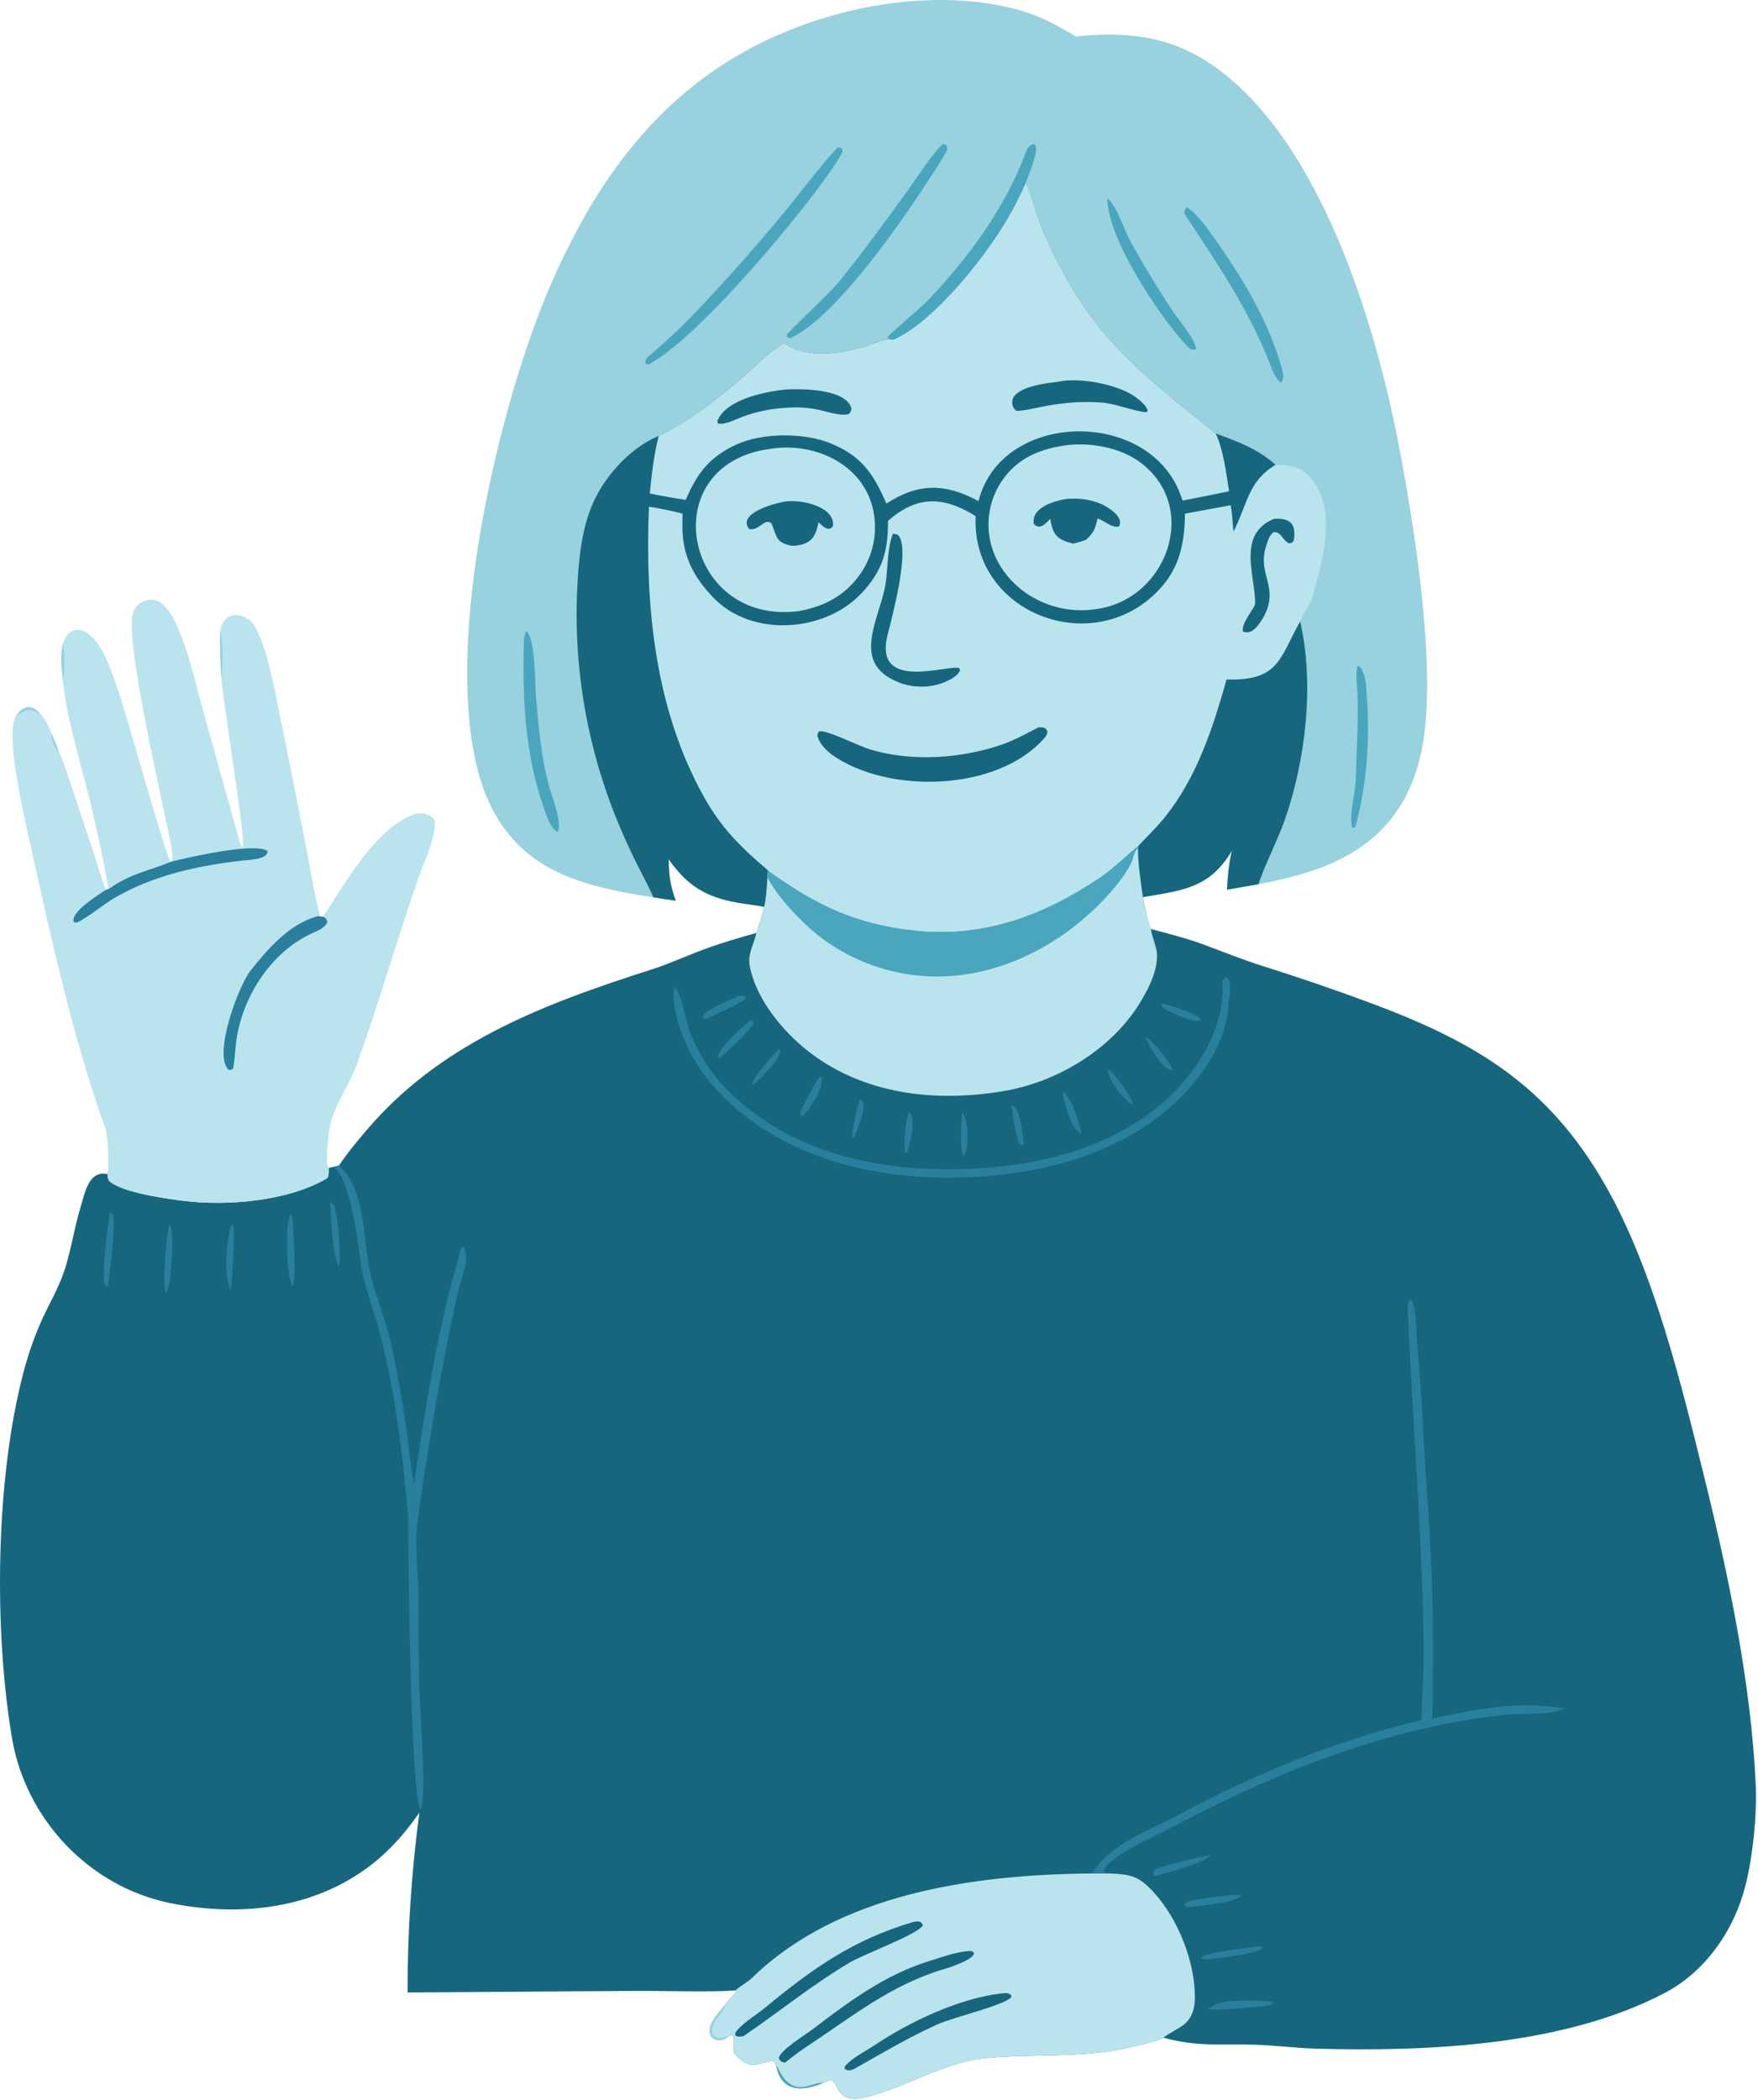 <svg width="787" height="940" viewBox="0 0 787 940" fill="none" xmlns="http://www.w3.org/2000/svg">
<path d="M509.872 378.281L509.425 379.464C509.412 386.177 510.681 394.823 511.632 401.57C512.436 405.626 513.602 412.215 515.227 415.834C522.791 417.85 531.709 420.142 539.039 422.867C548.2 426.273 555.88 429.45 565.291 432.42C581.918 437.648 598.406 443.306 614.738 449.39C660.902 466.734 693.207 486.057 718.591 530.431C740.325 568.426 752.713 619.729 763.24 662.372C774.036 706.108 783.91 753.936 785.982 798.825C786.609 812.408 784.721 830.537 781.515 843.501C776.588 863.421 763.948 882.273 745.198 892.101C700.092 915.745 639.707 918.354 589.66 917.033C580.381 916.788 570.931 915.542 561.989 915.253C545.882 914.733 536.855 916.382 520.895 912.123C516.651 914.114 510.811 915.194 506.229 916.299C484.586 921.52 462.476 919.131 440.681 921.302C422.463 923.115 404.581 934.764 386.844 938.906C383.548 939.738 379.656 939.935 376.861 937.415C374.79 935.547 374.33 932.366 372.251 930.961C372.099 930.858 368.718 932.275 368.493 932.303C359.675 936.151 349.922 936.677 347.577 925.025L346.761 922.79C340.834 921.641 336.454 928.908 328.372 918.636C328.268 916.176 329.292 912.514 327.706 910.859L325.845 911.7C322.791 914.371 317.757 913.509 317.672 909C317.6 905.191 322.346 900.129 324.765 897.205C325.251 896.464 328.86 892.417 329.661 891.5L329.19 890.957C317.999 891.836 297.294 891.083 285.28 891.17L182.448 891.845C182.418 864.943 184.185 838.069 187.737 811.403C179.643 822.908 171.01 832.222 159.004 839.746C134.109 855.415 103.566 857.576 75.602 851.727C39.783 844.235 11.541 814.25 5.397 778.115C-2.866 729.521 -2.016 661.532 10.552 614.139C12.742 605.696 15.674 597.463 19.314 589.536C22.166 583.434 25.634 577.404 27.992 571.071C31.668 561.255 32.919 550.628 35.999 540.626C37.883 534.509 39.583 523.541 48.145 525.597C48.271 527.078 48.252 527.118 48.738 528.51C54.168 533.552 72.37 536.274 81.538 537.439C101.273 539.948 128.426 537.836 146.162 527.567C147.378 526.863 147.086 524.189 147.138 522.792L148.849 522.396L151.723 521.755C155.054 516.517 162.68 507.415 166.729 502.876C200.022 465.552 245.365 448.763 291.801 433.915C300.065 431.272 309.349 426.939 317.776 423.994C324.792 421.542 331.321 419.653 338.517 417.602C340.279 413.268 340.885 410.509 341.989 405.916C342.808 404.111 343.409 395.185 343.537 392.662C343.3 391.16 343.426 391.165 343.887 389.676C365.343 405.064 382.904 413.72 410.111 416.536C440.438 419.675 467.15 409.685 491.98 393.059C498.193 388.898 503.986 383.053 509.872 378.281Z" fill="#16677D"/>
<path d="M487.759 838.606L496.762 838.577C506.268 839.051 509.854 839.665 516.757 847.33C527.523 859.285 535.124 878.418 534.911 894.603C534.854 898.977 533.639 903.059 530.345 905.974C528.384 907.71 521.592 911.075 520.895 912.124C516.651 914.115 510.811 915.195 506.229 916.3C484.586 921.521 462.476 919.132 440.681 921.303C422.463 923.116 404.581 934.765 386.844 938.907C383.548 939.739 379.656 939.936 376.861 937.416C374.79 935.548 374.33 932.367 372.251 930.962C372.099 930.859 368.718 932.276 368.493 932.304C359.675 936.152 349.922 936.678 347.577 925.026L346.761 922.791C340.834 921.642 336.454 928.909 328.372 918.637C328.268 916.177 329.292 912.515 327.706 910.86L325.845 911.701C322.791 914.372 317.757 913.51 317.672 909.001C317.6 905.192 322.346 900.13 324.765 897.206C325.251 896.465 328.86 892.418 329.661 891.501L329.19 890.958C331.172 889.113 334.525 887.422 336.809 885.203C375.379 847.738 435.166 839.159 487.759 838.606Z" fill="#BAE4ED"/>
<path d="M324.765 897.206C324.652 900.807 317.583 904.969 319.001 910.507C321.163 913.011 322.5 912.285 325.4 911.479L325.845 911.701C322.791 914.372 317.757 913.51 317.672 909.001C317.6 905.192 322.346 900.13 324.765 897.206Z" fill="#98D2DE"/>
<path d="M347.577 925.025L348.114 924.865L347.944 925.05C349.809 928.8 351.522 932.25 355.707 933.787C360.162 935.423 365.022 931.892 368.493 932.303C359.675 936.151 349.922 936.677 347.577 925.025Z" fill="#49A6BD"/>
<path d="M433.222 873.321C435.593 873.412 434.757 872.931 436.073 874.327C435.643 877.194 425.471 880.57 422.44 881.463C398.808 888.423 380.805 903.137 360.637 916.432C357.432 918.545 354.443 920.907 351.407 923.282C349.803 922.972 349.377 922.564 348.613 921.317C349.136 917.73 360.555 910.799 363.776 908.343C379.974 895.99 396.059 883.991 415.742 877.882C421.88 875.977 426.639 874.113 433.222 873.321Z" fill="#16677D"/>
<path d="M409.132 860.213C411.098 860.012 412.263 859.731 413.175 861.758C411.258 865.718 386.753 874.691 380.522 878.382C363.824 888.271 348.872 900.453 332.962 911.342C331.209 911.705 330.531 911.834 329.165 911.12L329.113 910.09C331.356 906.186 338.597 901.895 342.358 898.791C363.663 881.206 381.986 868.158 409.132 860.213Z" fill="#16677D"/>
<path d="M447.861 892.337L448.662 892.24C450.662 892.018 451.356 892.005 452.734 893.117L452.565 894.176C448.707 897.835 426.82 902.898 419.433 906.249C405.909 912.385 395.239 918.881 382.333 926.106C380.631 926.832 379.688 927.041 378.088 926.015L378.206 924.941C381.783 920.825 387.458 918.192 391.966 915.186C407.411 904.89 429.189 894.597 447.861 892.337Z" fill="#16677D"/>
<path d="M509.872 378.281L509.425 379.464C509.412 386.177 510.681 394.823 511.632 401.57C512.436 405.626 513.602 412.215 515.227 415.834L515.364 416.671C515.849 419.477 517.696 423.976 517.912 426.436C518.642 434.762 513.018 444.968 508.631 451.479C495.545 470.9 472.357 484.496 449.344 488.376C420.37 493.26 389.83 490.435 365.102 473.012C352.304 463.995 338.743 448.394 335.657 432.528C334.493 426.546 337.976 421.974 338.517 417.602C340.279 413.268 340.885 410.509 341.989 405.916C342.808 404.111 343.409 395.185 343.537 392.662C343.3 391.16 343.426 391.165 343.887 389.676C365.343 405.064 382.904 413.72 410.111 416.536C440.438 419.675 467.15 409.685 491.98 393.059C498.193 388.898 503.986 383.053 509.872 378.281Z" fill="#BAE4ED"/>
<path d="M509.872 378.281L509.425 379.464C507.486 381.634 507.561 383.877 506.33 386.427C504.836 389.525 502.789 392.388 500.699 395.11C483.699 416.512 458.221 432.773 430.96 436.344C407.962 439.401 384.701 433.081 366.412 418.806C358.743 412.804 347.901 401.369 343.537 392.662C343.3 391.16 343.426 391.165 343.887 389.676C365.343 405.064 382.904 413.72 410.111 416.536C440.438 419.675 467.15 409.685 491.98 393.059C498.193 388.898 503.986 383.053 509.872 378.281Z" fill="#49A6BD"/>
<path d="M636.346 769.928C636.622 759.417 637.416 748.144 637.309 737.7C636.795 687.294 632.385 637.017 630.186 586.684C630.116 585.093 630.223 583.172 631.132 581.882L631.938 581.932C633.89 585.036 634.092 596.7 634.442 600.99C635.663 614.695 636.584 628.426 637.203 642.172C638.414 664.628 640.36 686.781 641.078 709.439C641.455 722.55 641.592 735.666 641.49 748.782C641.466 754.473 641.638 763.913 641.004 769.241C659.04 765.294 682.318 760.886 700.423 764.926L699.724 765.168C691.579 767.946 683.225 766.674 675.018 767.486C621.995 772.735 571.138 793.228 524.43 818.038C516.786 822.098 499.246 829.489 494.369 836.414L494.127 837.771C495.285 838.278 495.514 838.306 496.763 838.576L487.76 838.605C488.799 838.135 489.19 838.25 489.741 837.382C497.488 825.16 514.995 819.128 527.158 812.582C561.475 794.113 598.374 778.927 636.346 769.928Z" fill="#297F9C"/>
<path d="M148.849 522.396L151.723 521.755C164.143 532.599 162.349 556.115 165.955 570.738C168.662 581.71 173.19 592.392 175.622 603.844C178.016 615.384 180.076 626.991 181.8 638.649C182.955 646.838 183.818 655.913 185.283 663.985C189.772 635.498 193.878 607.187 200.886 579.167C202.599 572.316 204.815 565.385 206.387 558.572L207.15 558.211C211.294 561.71 206.057 573.337 204.942 578.418C197.461 612.494 191.525 647.395 186.817 681.952C185.292 693.143 188.008 709.531 187.345 721.155C187.283 730.822 187.572 743.44 187.612 752.482C187.652 761.809 191.304 803.934 188.347 809.941C183.874 805.993 182.7 694.715 182.792 682.376C182.817 679.104 182.19 672.736 181.864 669.422C179.416 644.296 176.134 619.438 169.588 594.996C167.393 586.801 164.059 578.406 162.347 570.039C160.497 560.996 157.479 525.9 148.849 522.396Z" fill="#297F9C"/>
<path d="M547.35 441.945C546.809 440.387 547.375 438.427 548.561 437.309C551.633 438.039 550.601 446.339 550.004 448.721C549.697 459.702 544.942 470.434 538.616 479.296C520.189 505.274 490.03 519.074 459.278 524.231C413.931 531.835 360.895 525.708 326.026 493.127C313.842 481.743 304.668 467.005 301.974 450.396C301.686 448.619 301.168 443.216 302.096 441.93C305.512 445.58 307.038 457.212 308.867 461.965C312.113 470.397 317.719 479.631 323.974 486.158C349.295 512.579 383.654 522.463 419.34 523.341C455.737 524.153 496.194 516.695 523.468 490.909C536.593 478.501 547.593 460.551 547.35 441.945Z" fill="#297F9C"/>
<path d="M547.35 441.945C546.809 440.387 547.375 438.427 548.561 437.309C551.633 438.039 550.601 446.339 550.004 448.721C549.836 445.879 550.613 444.111 549.174 441.992L547.35 441.945Z" fill="#297F9C"/>
<path d="M49.19 542.738L50.538 543.428C52.041 547.678 49.081 570.773 48.214 576.07C47.211 575.757 47.669 575.925 46.821 574.942C45.42 569.263 48.252 549.072 49.19 542.738Z" fill="#297F9C"/>
<path d="M130.018 543.435L130.825 544.413C131.326 548.986 132.825 572.789 130.999 575.912C130.615 575.046 130.288 574.156 130.021 573.247C128.355 567.75 127.547 548.206 130.018 543.435Z" fill="#297F9C"/>
<path d="M549.262 895.857C552.893 895.549 567.023 895.083 569.96 896.341L569.773 896.95C567.266 898.135 564.76 898.097 561.956 898.328C555.084 898.901 547.353 899.844 540.604 899.375C543.949 897.199 545.337 896.46 549.262 895.857Z" fill="#297F9C"/>
<path d="M76.023 547.964C78.06 549.853 76.93 575.988 74.337 578.76C72.514 576.347 74.437 550.111 76.023 547.964Z" fill="#297F9C"/>
<path d="M541.779 830.425L541.767 830.715C539.099 833.726 521.363 838.74 516.661 839.838C516.305 838.435 516.259 838.52 516.544 837.119C518.845 835.382 537.977 830.827 541.779 830.425Z" fill="#297F9C"/>
<path d="M550.165 848.448C552.191 848.156 553.096 848.191 555.168 848.225L555.261 848.93C551.69 851.825 538.655 852.835 533.587 853.43C532.125 853.851 531.41 853.756 530.361 852.864L530.686 851.841C533.396 849.815 546.043 848.919 550.165 848.448Z" fill="#297F9C"/>
<path d="M103.676 548.337L104.43 548.735C105.256 550.397 103.993 574.301 103.266 577.14C99.9 571.731 101.347 554.235 103.676 548.337Z" fill="#297F9C"/>
<path d="M562.27 871.355C563.592 871.231 564.376 871.009 565.233 871.954C562.407 874.662 545.623 876.417 541.07 877.028C539.559 877.066 539.404 877.161 537.984 876.741L537.944 875.996C541.084 873.819 557.418 872.042 562.27 871.355Z" fill="#297F9C"/>
<path d="M147.806 538.233C148.7 538.733 148.636 538.761 149.414 539.456C151.809 545.767 152.22 559.755 151.968 566.81C148.826 564.344 148.07 542.926 147.806 538.233Z" fill="#297F9C"/>
<path d="M336.117 456.509L337.04 456.89L337.321 457.853C335.504 461.935 326.067 470.133 322.274 473.557C321.959 473.526 321.69 473.31 321.407 473.17C321.805 468.814 332.822 459.197 336.117 456.509Z" fill="#297F9C"/>
<path d="M331.295 445.596C332.484 445.484 332.492 445.56 333.665 445.878L334.055 446.822C333.05 448.478 319.885 454.224 317.06 455.688C315.727 456.147 316.204 456.028 314.748 456.035C313.213 452.669 328.633 446.799 331.295 445.596Z" fill="#297F9C"/>
<path d="M367.113 481.477C370.599 484.771 361.823 497.819 358.942 499.898C358.27 499.092 358.477 499.396 358.097 498.397C358.829 495.533 365.355 484.22 367.113 481.477Z" fill="#297F9C"/>
<path d="M519.921 449.139C523.817 449.916 534.334 453.27 537.249 455.768L537.297 456.92C532.882 457.617 525.865 453.902 521.792 451.885C520.303 451.147 520.237 450.414 519.921 449.139Z" fill="#297F9C"/>
<path d="M475.846 488.55C479.699 491.499 483.435 502.769 484.126 507.44C483.46 507.041 482.222 506.274 481.713 505.704C479.306 503.003 475.63 491.824 475.846 488.55Z" fill="#297F9C"/>
<path d="M452.812 494.788L454.225 495.379C457.086 499.109 457.872 508.03 458.427 512.549L456.752 512.538C454.806 510.303 453.306 498.169 452.812 494.788Z" fill="#297F9C"/>
<path d="M348.823 469.576C351.398 472.586 339.363 483.677 337.193 485.737L336.711 485.101C337.921 481.253 345.725 472.495 348.823 469.576Z" fill="#297F9C"/>
<path d="M430.732 497.853C433.794 501.153 433.813 513.214 431.7 517.17L431.186 516.967C429.576 514.601 430.247 501.341 430.732 497.853Z" fill="#297F9C"/>
<path d="M495.674 478.424C498.693 480.215 506.467 490.33 507.017 494.136L505.853 493.944C501.299 489.707 496.915 484.659 495.674 478.424Z" fill="#297F9C"/>
<path d="M406.829 497.864C407.352 498.33 407.723 498.798 408.188 499.327C409.257 504.734 407.714 510.769 405.981 515.914C405.67 515.923 405.384 515.737 405.093 515.627C404.413 511.943 405.544 501.343 406.829 497.864Z" fill="#297F9C"/>
<path d="M512.904 464.089C516.285 466.141 523.839 475.192 525.001 478.944C520.562 479.514 513.999 467.77 512.904 464.089Z" fill="#297F9C"/>
<path d="M384.714 492.307C385.95 492.778 385.876 492.719 386.623 493.81C386.996 498.002 384.061 504.748 382.528 508.913L381.781 509.268C380.886 506.953 383.889 495.119 384.714 492.307Z" fill="#297F9C"/>
<path d="M292.454 401.656C276.267 399.145 258.933 396.005 244.594 387.757C228.426 378.456 218.882 363.475 214.116 345.689C199.385 290.716 220.051 198.048 239.403 145.404C245.649 128.177 253.35 111.512 262.422 95.591C288.58 50.352 324.033 20.139 375.245 6.208C401.474 -0.928 433.551 -2.888 459.661 5.563C467.55 8.117 474.582 12.198 481.727 16.331C503.66 14.014 523.224 15.967 541.928 28.584C590.824 61.57 615.751 144.779 626.272 199.663C633.163 235.608 643.025 297.393 637.001 332.783C635.169 343.545 631.49 354.074 625.28 363.116C610.905 384.048 587.107 391.309 563.404 395.798C558.708 396.603 553.976 397.384 549.293 398.244C549.577 392.144 550.132 386.914 551.402 380.91C541.393 397.671 529.419 398.486 511.632 401.57C510.681 394.823 509.412 386.177 509.425 379.464L509.872 378.281C503.986 383.053 498.193 388.898 491.98 393.059C467.15 409.685 440.438 419.675 410.111 416.536C382.904 413.72 365.343 405.064 343.887 389.676C343.426 391.165 343.3 391.16 343.537 392.662C343.409 395.185 342.808 404.111 341.989 405.916C338.516 405.185 333.847 404.713 330.213 404.071C315.869 401.534 307.659 396.376 299.374 384.67C299.396 391.974 300.074 396.374 302.518 403.166C299.156 402.709 295.801 402.205 292.454 401.656Z" fill="#98D2DE"/>
<path d="M571.052 208.054C577.131 208.192 582.294 208.851 586.685 213.89C598.909 227.919 592.043 251.497 587.477 267.427C586.569 270.595 582.902 275.161 582.026 278.137C588.523 305.868 584.528 340.603 575.003 367.471C572.094 375.677 565.418 389.084 563.405 395.799C558.709 396.604 553.977 397.385 549.294 398.245C549.578 392.145 550.133 386.915 551.403 380.911C541.394 397.672 529.42 398.487 511.633 401.571C510.682 394.824 509.413 386.178 509.426 379.465L509.873 378.282C503.987 383.054 498.194 388.899 491.981 393.06C467.151 409.686 440.439 419.676 410.112 416.537C382.905 413.721 365.344 405.065 343.888 389.677C331.776 379.388 322.934 370.725 315.08 356.632C293.101 317.189 288.727 271.139 290.498 226.809C295.1 227.464 301.145 228.748 305.578 229.912C305.529 231.641 305.498 233.371 305.485 235.101C305.415 248.445 310.121 257.878 319.374 267.524C336.419 285.292 368.713 283.156 385.336 265.882C394.995 255.845 397.604 246.828 397.507 233.199C410.452 221.636 422.538 222.071 436.777 231.04L436.749 231.872C435.48 273.288 485.819 293.775 515.771 266.991C527.403 256.59 530.253 245.062 530.48 229.909L550.996 226.137C551.574 230.262 551.879 233.825 552.189 237.987C558.642 225.146 558.753 215.388 571.052 208.054Z" fill="#BAE4ED"/>
<path d="M582.025 278.137C588.522 305.868 584.527 340.603 575.002 367.471C572.093 375.677 565.417 389.084 563.404 395.799C558.708 396.604 553.976 397.385 549.293 398.245C549.577 392.145 550.132 386.915 551.402 380.911C541.393 397.672 529.419 398.487 511.632 401.571C510.681 394.824 509.412 386.178 509.425 379.465L509.872 378.282C513.858 374.122 518.415 369.702 521.952 365.208C535.99 347.377 543.03 325.646 549.088 304.141C572.542 304.868 572.775 294.742 582.025 278.137Z" fill="#16677D"/>
<path d="M464.906 325.562C466.959 325.604 467.997 325.43 468.942 327.424C468.789 328.321 468.516 329.249 467.91 329.957C446.85 354.523 397.479 355.586 372.379 337.801C369.492 335.519 366.935 332.937 365.885 329.368C366.186 327.655 365.783 328.321 367.038 327.246C372.123 327.465 383.63 333.726 390.118 335.628C408.509 341.022 430.353 339.513 448.336 333.346C453.967 331.415 459.668 328.315 464.906 325.562Z" fill="#16677D"/>
<path d="M399.827 238.825L401.903 239.364C407.88 244.726 399.328 276.355 397.391 283.93C390.696 310.103 424.474 297.198 429.48 299.105L429.778 300.045C428.971 301.914 427.875 302.446 426.179 303.736C424.979 304.37 423.252 305.243 421.961 305.715C414.862 308.264 407.035 307.837 400.256 304.531C380.85 295.301 394.402 276.014 396.551 260.554C397.397 254.46 397.375 243.872 399.827 238.825Z" fill="#16677D"/>
<path d="M570.437 232.201C577.572 231.855 580.376 234.456 579.208 241.868C578.079 243.252 578.769 242.857 577.157 243.236C573.865 241.854 573.71 237.793 570.052 238.235C568.147 239.914 567.748 241.547 566.945 243.928C562.327 257.615 573.585 262.919 565.098 277.166C563.092 280.144 560.537 284.221 556.448 282.709C555.411 278.955 561.897 272.106 561.892 270.02C561.862 257.529 553.616 238.933 570.437 232.201Z" fill="#16677D"/>
<path d="M459.227 81.612L459.627 82.446C461.721 86.924 464.155 96.923 466.575 102.53C486.586 148.899 507.387 164.45 544.22 194.016C554.326 197.758 562.807 200.775 571.051 208.053C558.752 215.387 558.641 225.145 552.188 237.986C551.878 233.824 551.573 230.261 550.995 226.136L530.479 229.908C530.252 245.061 527.402 256.589 515.77 266.99C485.818 293.774 435.479 273.287 436.748 231.871L436.776 231.039C422.537 222.07 410.451 221.635 397.506 233.198C397.603 246.827 394.994 255.844 385.335 265.881C368.712 283.155 336.418 285.291 319.373 267.523C310.12 257.877 305.414 248.444 305.484 235.1C305.497 233.37 305.528 231.64 305.577 229.911C301.144 228.747 295.099 227.463 290.497 226.808C288.726 271.138 293.1 317.188 315.079 356.631C322.933 370.724 331.775 379.387 343.887 389.676C343.426 391.165 343.3 391.16 343.537 392.662C343.409 395.185 342.808 404.111 341.989 405.916C338.516 405.185 333.847 404.713 330.213 404.071C315.869 401.534 307.659 396.376 299.374 384.67C299.396 391.974 300.074 396.374 302.518 403.166C299.156 402.709 295.801 402.205 292.454 401.656C291.76 399.46 288.098 392.566 286.878 390.19C283.665 383.928 280.924 378.22 278.175 371.743C262.827 336.268 256.133 297.653 258.645 259.082C259.417 247.87 260.578 237.158 264.852 226.616C270.089 213.697 281.905 200.503 294.916 195.102C296.527 194.587 301.793 191.394 303.53 190.395C314.064 184.341 323.727 176.408 332.911 168.479C339.727 162.593 343.227 158.333 351.016 153.533C361.029 160.732 375.561 158.421 386.721 155.256C389.775 154.39 395.224 151.868 398.089 151.782C399.11 152.042 399.766 152.138 400.781 151.662C417.642 143.741 438.038 118.384 447.903 102.954C452.254 96.161 456.042 89.024 459.227 81.612Z" fill="#16677D"/>
<path d="M459.227 81.612L459.627 82.446C461.721 86.924 464.155 96.923 466.575 102.53C486.586 148.899 507.387 164.45 544.22 194.016C547.639 201.081 548.972 211.99 550.2 219.909C543.298 221.356 536.381 222.736 529.451 224.046C527.717 219.29 526.31 215.897 523.329 211.786C502.539 183.118 447.38 187.482 438.034 224.298C423.186 216.281 411.16 216.067 396.822 225.398C390.924 212.056 385.851 204.09 371.53 198.327C359.868 193.634 341.379 193.66 329.883 198.883C317.618 204.456 312.084 211.786 306.977 223.753C301.586 222.946 296.219 221.992 290.88 220.895C291.688 212.997 292.79 202.786 294.916 195.102C296.527 194.587 301.793 191.394 303.53 190.395C314.064 184.341 323.727 176.408 332.911 168.479C339.727 162.593 343.227 158.333 351.016 153.533C361.029 160.732 375.561 158.421 386.721 155.256C389.775 154.39 395.224 151.868 398.089 151.782C399.11 152.042 399.766 152.138 400.781 151.662C417.642 143.741 438.038 118.384 447.903 102.954C452.254 96.161 456.042 89.024 459.227 81.612Z" fill="#BAE4ED"/>
<path d="M473.817 170.834C483.069 168.829 499.685 171.89 507.648 177.253C509.75 178.668 513.282 181.389 513.811 183.99L513.115 184.521C508.42 184.2 500.75 181.237 494.884 180.374L494.087 180.262C485.093 179.524 477.354 180.096 468.482 181.679C464.558 182.38 458.866 183.858 455.097 183.925C452.784 182.505 452.612 179.148 454.007 177.369C457.673 172.697 468.406 171.549 473.817 170.834Z" fill="#16677D"/>
<path d="M351.546 174.344C356.951 174.021 378.007 173.618 381.045 182.395C381.393 183.4 380.775 184.352 380.208 185.185C377.868 186.359 372.251 184.889 369.632 184.186C361.98 182.134 356.185 182.017 348.352 182.822C342.86 183.388 337.463 184.658 332.295 186.601C329.418 187.678 324.04 190.44 321.329 189.512L321.117 188.475C325.006 178.719 342.38 175.387 351.546 174.344Z" fill="#16677D"/>
<path d="M477.247 199.312C488.151 197.905 501.464 200.306 510.375 206.907C537.368 226.902 522.509 268.169 491.008 272.597C479.76 274.409 468.249 271.756 458.929 265.203C450.668 259.319 444.485 250.342 442.937 240.224C441.493 231.009 443.8 221.599 449.342 214.097C456.36 204.609 465.948 200.919 477.247 199.312Z" fill="#BAE4ED"/>
<path d="M477.768 223.289C482.995 222.989 487.418 223.381 492.328 225.328C495.625 226.635 503.368 231.212 500.95 235.615C497.973 236.556 494.72 233.296 491.373 232.042C490.233 236.81 489.729 238.368 486.2 241.597C484.417 242.359 482.339 242.837 480.449 243.343C473.383 241.587 471.274 239.576 470.187 232.238C468.01 234.354 465.508 237.498 462.798 234.472C461.524 227.099 472.291 224.057 477.768 223.289Z" fill="#16677D"/>
<path d="M345.477 200.833C365.23 197.844 387.192 208.251 391.071 229.198C392.913 238.831 390.788 248.799 385.177 256.843C378.253 266.702 368.86 271.6 357.227 273.587C305.859 279.906 292.155 207.266 345.477 200.833Z" fill="#BAE4ED"/>
<path d="M352.648 224.323C353.715 224.299 354.783 224.306 355.85 224.344C361.876 224.593 373.47 227.539 372.956 235.25C371.895 236.763 372.592 236.274 370.774 236.737C368.935 236.392 367.806 235.046 366.393 233.758C365.105 241.165 362.324 243.91 354.835 244.332C347.231 243.121 347.802 240.189 345.384 234.276C342.142 231.602 339.925 237.835 335.358 236.809C329.639 229.503 347.872 224.877 352.648 224.323Z" fill="#16677D"/>
<path d="M398.089 151.783L397.253 150.936C397.864 149.885 412.675 137.277 415.109 134.741C432.206 116.923 447.812 95.963 457.338 73.059C459.398 68.108 459.284 65.751 462.505 64.499L463.559 64.975C464.844 68.3 460.645 77.975 459.227 81.612C456.042 89.025 452.254 96.162 447.903 102.955C438.038 118.385 417.642 143.742 400.781 151.663C399.766 152.139 399.11 152.043 398.089 151.783Z" fill="#49A6BD"/>
<path d="M375.269 65.795L376.908 66.483L377.263 67.609C376.06 70.73 370.211 78.835 368.209 81.588C353.157 102.29 311.573 151.988 290.264 163.179C289.301 163.035 289.664 163.114 288.79 162.485C288.897 161.274 289.202 160.484 290.189 159.645C298.373 152.681 305.759 145.785 313.131 137.947C326.542 123.747 339.473 109.101 351.903 94.034C356.247 88.751 371.246 69.321 375.269 65.795Z" fill="#49A6BD"/>
<path d="M422.179 64.439L423.589 64.922C424.057 65.87 424.49 66.403 423.823 67.612C421.332 72.126 417.509 77.876 414.758 82.064C402.434 100.83 373.578 142.575 353.61 151.442L352.393 150.878L352.123 149.95C352.655 148.752 372.247 130.331 375.828 125.878C386.359 112.781 396.062 99.451 405.971 85.816C410.135 80.087 417.386 68.599 422.179 64.439Z" fill="#49A6BD"/>
<path d="M531.203 92.843C535.155 94.702 540.702 102.503 543.333 106.213C556.018 124.094 567.797 143.429 573.766 164.688C574.478 167.225 574.913 169.159 573.528 171.421C570.733 169.082 569.611 165.75 568.317 162.424C558.999 138.481 544.438 117.174 530.39 95.881C529.673 94.794 530.673 93.638 531.203 92.843Z" fill="#49A6BD"/>
<path d="M235.498 282.559C239.751 285.085 239.503 306.402 239.92 311.452C241.059 325.268 242.213 338.983 245.956 352.398C247.253 357.044 251.762 368.15 249.65 372.459C247.137 371.144 245.878 368.124 244.885 365.544C235.65 341.552 233.839 316.07 234.452 290.605C234.524 287.599 234.293 285.448 235.498 282.559Z" fill="#49A6BD"/>
<path d="M495.779 88.859C499.583 91.432 503.388 103.047 505.856 107.608C511.535 118.099 517.627 127.976 524.095 137.978C527.026 142.511 535.302 151.852 535.468 156.428L533.736 156.549C532.495 155.868 531.873 155.421 530.877 154.343C518.608 141.053 495.524 106.126 495.779 88.859Z" fill="#49A6BD"/>
<path d="M607.892 297.887C611.574 299.947 611.652 308.334 611.928 312.23C613.292 331.539 611.856 350.809 606.929 369.555C606.587 370.212 606.519 370.148 605.946 370.684L605.272 370.07C603.92 364.753 606.774 354.644 606.938 348.725C607.293 335.875 608.153 323.047 607.674 310.181C607.558 307.069 606.663 300.25 607.892 297.887Z" fill="#49A6BD"/>
<path d="M77.062 385.575C77.686 381.133 74.731 369.913 73.784 365.161C70.515 348.745 56.457 287.673 59.376 275.116C59.954 272.631 61.094 270.986 63.29 269.66C65.257 268.457 67.638 268.136 69.853 268.775C80.102 271.655 86.813 303.319 89.602 313.29L103.942 364.804C104.768 367.678 107.119 377.171 108.278 379.24L108.719 379.171C109.942 374.187 99.933 315.538 99.092 303.261C98.528 295.683 98.395 290.016 98.527 282.516C100.218 272.226 110.741 274.326 114.201 280.53C119.605 290.22 122.457 306.644 124.7 317.315C128.998 338.232 133.166 359.175 137.206 380.143C138.866 388.59 141.427 403.868 143.728 411.69C153.312 397.456 168.112 370.005 185.958 364.316C188.714 363.438 194.793 364.688 194.699 368.314C194.498 376.051 190.498 384.259 187.832 391.608C185.372 398.574 183.01 405.575 180.747 412.608C173.791 433.956 167.186 455.751 159.588 476.85C156.68 484.923 150.505 493.401 148.079 502.513C147.054 506.363 145.468 520.635 147.138 522.793C147.086 524.19 147.378 526.864 146.162 527.568C128.426 537.837 101.273 539.949 81.538 537.44C72.37 536.275 54.168 533.553 48.738 528.511C48.252 527.119 48.271 527.079 48.145 525.598C48.764 521.827 48.514 508.804 47.196 505.139C32.348 463.844 23.087 420.631 13.544 377.846C11.247 367.55 1.983 328.483 7.103 320.528C10.272 315.903 13.954 314.974 18.021 319.472C19.723 320.975 22.377 325.955 22.868 328.042C24.164 330.9 25.109 333.116 26.191 336.064C28.45 340.642 31.28 349.78 32.952 354.792L42.791 384.457C43.676 387.148 46.508 396.37 47.451 398.286L48.656 397.849C58.654 390.876 66.112 389.925 76.424 385.744L77.062 385.575Z" fill="#BAE4ED"/>
<path d="M77.062 385.575C84.563 383.757 114.244 376.885 119.768 380.968C120.078 384.663 111.517 384.874 108.801 385.176C88.626 387.415 68.4 391.818 50.742 402.235C46.86 404.525 38.033 411.519 34.411 412.932L33.092 412.828C31.021 408.575 44.27 400.35 47.451 398.286L48.656 397.849C58.654 390.876 66.112 389.925 76.424 385.744L77.062 385.575Z" fill="#297F9C"/>
<path d="M98.528 282.516C99.978 285.486 99.945 300.23 99.093 303.261C98.528 295.683 98.395 290.016 98.528 282.516Z" fill="#98D2DE"/>
<path d="M7.104 320.527C10.273 315.902 13.954 314.973 18.021 319.471C11.96 316.78 12.268 317.654 7.104 320.527Z" fill="#98D2DE"/>
<path d="M22.868 328.042C24.164 330.9 25.109 333.116 26.191 336.064C23.783 334.818 23.054 330.495 22.868 328.042Z" fill="#98D2DE"/>
<path d="M141.839 410.19C144.207 410.056 146.179 410.235 146.525 412.9C145.479 415.172 142.777 416.381 140.597 417.331C120.891 425.921 107.354 447.619 105.467 468.675C105.206 471.589 104.984 474.749 104.431 477.819L104.327 478.369C103.116 479.065 103.759 478.893 102.316 478.839C95.275 472.295 106.665 441.349 112.259 434.322C119.946 424.666 129.512 413.688 141.839 410.19Z" fill="#297F9C"/>
<path d="M28.198 287.984C29.049 285.483 29.977 283.748 32.474 282.412C33.864 281.669 36.194 281.762 37.657 282.531C45.876 286.856 49.63 300.192 52.258 307.155C55.85 316.673 74.028 383.016 76.424 385.744C66.112 389.925 58.654 390.876 48.657 397.849C47.938 395.277 47.054 389.265 46.44 386.235C44.712 377.891 42.879 369.569 40.941 361.272C36.938 344.316 29.666 321.463 28.125 304.439C27.538 298.095 26.87 294.215 28.198 287.984Z" fill="#BAE4ED"/>
<path d="M28.198 287.983C29.049 291.262 29.166 301.309 28.125 304.438C27.538 298.094 26.87 294.214 28.198 287.983Z" fill="#98D2DE"/>
</svg>
